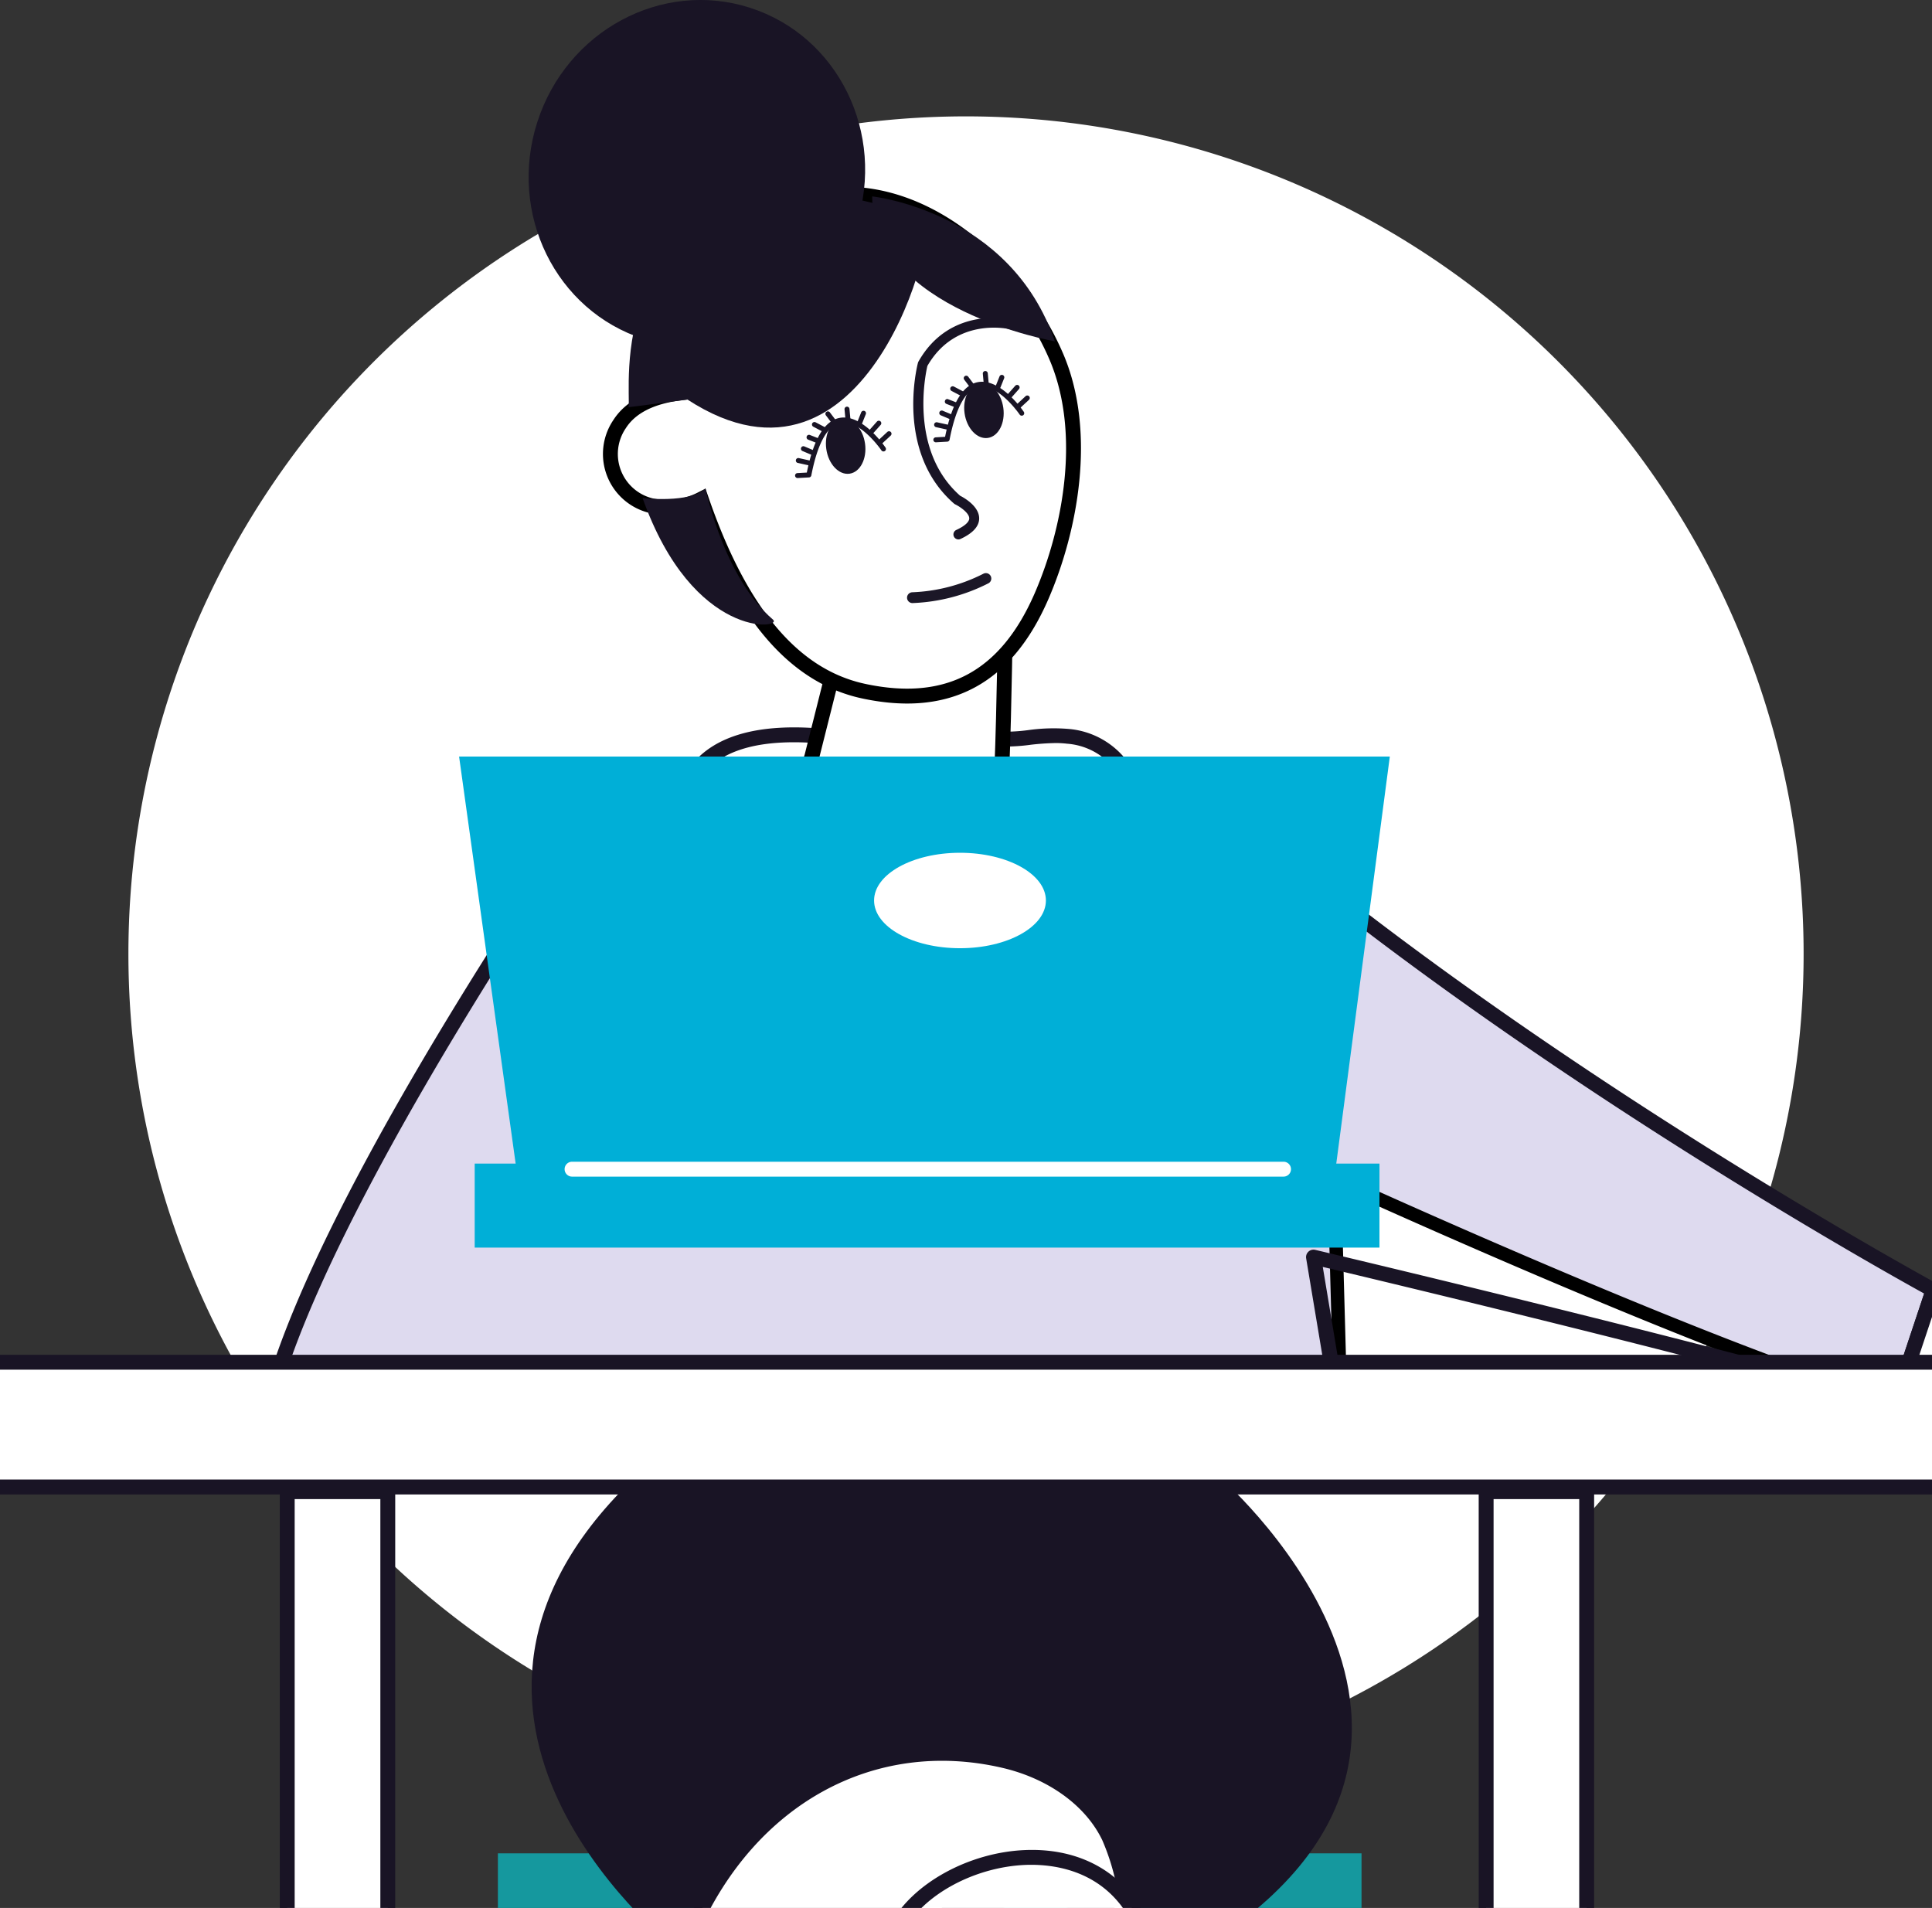 <svg xmlns="http://www.w3.org/2000/svg" xmlns:xlink="http://www.w3.org/1999/xlink" width="270.1" height="266.744" viewBox="0 0 270.1 266.744">
  <rect x="0" y="0" width="270.1" height="266.744" fill="#333333" stroke="none"/>
  <defs>
    
    <clipPath id="clip-path-2">
      <rect id="Rectangle_5036" data-name="Rectangle 5036" width="110.699" height="14.502" transform="translate(141.105 578.236)" fill="none"/>
    </clipPath>
  </defs>
  <g id="img-care-team-case-manager" transform="translate(-78.525 -424.814)">
    
    <path id="Path_32802" data-name="Path 32802" d="M195.577,645.286a117.1,117.1,0,1,0-117.1-117.1,117.1,117.1,0,0,0,117.1,117.1" transform="translate(18 29.998)" fill="#fff"/>
    <g id="Group_9478" data-name="Group 9478" transform="translate(18 29.998)">
      <g id="Group_9477" data-name="Group 9477" clip-path="url(#clip-path)">
        <path id="Path_32803" data-name="Path 32803" d="M330.79,575.169s-55.2-29.9-97.558-66.211c-6.719-5.761-15.735-8.035-24.584-7.864-11.419.22-27.693.508-40.6.633a39.428,39.428,0,0,0-32.662,17.916c-13.247,20.331-33.133,53.125-37.64,73.158L248,593.567l-.939-33.937s52.3,23.972,78.366,31.638Z" fill="#dedaef"/>
        <path id="Path_32804" data-name="Path 32804" d="M330.79,575.169s-55.2-29.9-97.558-66.211c-6.719-5.761-15.735-8.035-24.584-7.864-11.419.22-27.693.508-40.6.633a39.428,39.428,0,0,0-32.662,17.916c-13.247,20.331-33.133,53.125-37.64,73.158L248,593.567l-.939-33.937s52.3,23.972,78.366,31.638Z" fill="none" stroke="#000" stroke-width="1.888"/>
        <path id="Path_32805" data-name="Path 32805" d="M247.992,594.607l-150.255-.765a1.041,1.041,0,0,1-1.01-1.271c4.4-19.577,22.978-50.773,37.784-73.5a40.4,40.4,0,0,1,33.522-18.389c10.1-.1,24.135-.316,40.6-.633,9.945-.187,18.952,2.69,25.282,8.115,41.788,35.823,96.824,65.788,97.376,66.086a1.042,1.042,0,0,1,.492,1.244l-5.366,16.1a1.044,1.044,0,0,1-1.282.669c-23.323-6.859-70.6-18.163-79.681-20.323l3.575,21.452A1.04,1.04,0,0,1,248,594.607Zm-3.59-25.051c.546.129,54.18,12.809,80.351,20.43l4.775-14.323c-6.831-3.769-57.709-32.258-96.974-65.916-5.94-5.091-14.454-7.784-23.885-7.613-16.467.316-30.512.536-40.617.633a38.321,38.321,0,0,0-31.8,17.443c-11.8,18.108-32.08,51.141-37.2,71.556l147.709.752-3.631-21.778a1.042,1.042,0,0,1,1.028-1.213,1.017,1.017,0,0,1,.238.029" fill="#191425"/>
        <rect id="Rectangle_5029" data-name="Rectangle 5029" width="120.741" height="24.248" transform="translate(130.131 653.922)" fill="#15989e"/>
        <path id="Path_32806" data-name="Path 32806" d="M231.323,601.6s47.146,41.148-10.349,69.844c0,0-17.824-29.778-36.8,9.746,0,0-19.548-21.657-28.748-13.535,0,0-40.822-31.4-7.474-64.972Z" fill="#191425"/>
        <path id="Path_32807" data-name="Path 32807" d="M221.234,666.448c-3.562-4.08-3.368-9.98-5.667-14.8-2.631-5.514-8.492-9.261-14.727-10.7-19.912-4.6-36.364,7.114-43.735,23.9-4.628,10.539-5.97,22.058-7.265,33.4l-7.239,63.4c-.435,3.811-.827,7.867,1,11.294s5.617,6.144,8.957,3.953c10.372-32.925,21.9-66.335,32.271-99.259,2.3-7.294,5.422-15.488,12.9-18.377,8.064-3.116,17.128,1.6,23.511,7.194" fill="#fff"/>
        <path id="Path_32808" data-name="Path 32808" d="M148.542,778.531a9.887,9.887,0,0,1-5.863-5.1c-2.033-3.823-1.522-8.3-1.112-11.9l7.239-63.4c1.287-11.275,2.618-22.931,7.346-33.7,6.922-15.762,23.493-29.461,44.923-24.495,7.078,1.635,12.846,5.848,15.432,11.268a32.8,32.8,0,0,1,2.017,6.25c.776,3.1,1.508,6.037,3.495,8.311a1.041,1.041,0,0,1-1.471,1.468c-3.736-3.271-13.4-10.507-22.45-7.007-7.034,2.721-10.027,10.574-12.279,17.721-5.19,16.476-10.76,33.347-16.148,49.665-5.379,16.294-10.942,33.144-16.124,49.592a1.031,1.031,0,0,1-.422.557,5.639,5.639,0,0,1-3.126.96,5.834,5.834,0,0,1-1.457-.188M167.7,726.956c5.385-16.309,10.952-33.175,16.138-49.638,2.4-7.609,5.618-15.982,13.514-19.035,7.585-2.937,15.352.7,20.457,4.193a44.926,44.926,0,0,1-1.3-4.52,31.244,31.244,0,0,0-1.875-5.857c-2.315-4.853-7.557-8.642-14.022-10.137-17.819-4.118-34.523,5.026-42.548,23.305-4.6,10.477-5.913,21.976-7.183,33.1l-7.239,63.4c-.378,3.313-.849,7.434.881,10.686a7.914,7.914,0,0,0,4.541,4.067,3.512,3.512,0,0,0,2.622-.313c5.153-16.342,10.674-33.067,16.015-49.245" fill="#191425"/>
        <path id="Path_32809" data-name="Path 32809" d="M204.876,793c5-36.829,10.568-73.929,15.564-110.759.972-7.164,2.727-13.7-1.483-20.394-7.91-12.587-27.918-7.2-33.054,2.563-6.042,11.485-1.039,29.26-.291,41.34.81,13.089,1.829,26.166,2.86,39.241.236,3,3.467,49.5,3.467,49.363L204.876,793" fill="#fff"/>
        <path id="Path_32810" data-name="Path 32810" d="M189.87,779.7c-.968-13.855-2.288-32.754-2.436-34.631-1.094-13.869-2.065-26.4-2.862-39.259-.187-3.038-.649-6.451-1.138-10.065-1.458-10.766-3.11-22.968,1.546-31.823,3.03-5.755,10.982-10.154,18.911-10.458,6.942-.264,12.608,2.513,15.947,7.826,3.878,6.169,2.98,12.1,2.029,18.383-.135.893-.272,1.794-.4,2.705-2.5,18.418-5.185,37.212-7.782,55.388s-5.283,36.96-7.781,55.371a1.042,1.042,0,0,1-.923.9c-13.541,1.418-13.026,1.359-13.009,1.359l-.131,0c-.88,0-.927-.678-1.975-15.7m21.757-42.23c2.6-18.17,5.283-36.96,7.781-55.372.125-.921.263-1.834.4-2.737.93-6.143,1.734-11.449-1.732-16.962-3.948-6.286-10.54-6.976-14.105-6.855-7.232.277-14.443,4.209-17.147,9.349-4.348,8.264-2.742,20.116-1.327,30.573.494,3.652.961,7.1,1.155,10.217.794,12.845,1.765,25.364,2.859,39.224.147,1.876,1.468,20.786,2.436,34.647.438,6.262.8,11.492.954,13.65l11.054-1.156c2.467-18.16,5.113-36.669,7.672-54.578" fill="#191425"/>
        <path id="Path_32811" data-name="Path 32811" d="M352.255,606.6s10.732-3.833,4.983-17.632c0,0-3.067-8.049-26.448-13.8l-5.366,16.1s8.049,5.366,14.949,7.666c0,0,7.282,1.15-5.367-9.2l13.8,4.6Z" fill="#fff"/>
        <path id="Path_32812" data-name="Path 32812" d="M351.779,607.523a1.027,1.027,0,0,1-.525-.642l-3.3-11.734-8.35-2.783c4,3.8,4.193,5.391,3.732,6.421-.664,1.483-2.719,1.239-3.292,1.136-6.949-2.318-14.863-7.565-15.2-7.788a1.04,1.04,0,0,1-.412-1.2l5.365-16.1a1.041,1.041,0,0,1,1.237-.682c23.642,5.813,27.04,14.09,27.161,14.41,2.081,4.995,2.336,9.338.758,12.909a11.924,11.924,0,0,1-6.352,6.1,1.043,1.043,0,0,1-.35.061,1.022,1.022,0,0,1-.476-.117m-25.111-16.691c2.047,1.308,8.449,5.253,13.867,7.072.309.049.828.03.883.083.013-.16-.077-1.726-7.069-7.448a1.04,1.04,0,0,1,.987-1.793l13.8,4.6a1.042,1.042,0,0,1,.672.706l3.115,11.073a9.808,9.808,0,0,0,4.129-4.49c1.341-3.028,1.079-6.818-.78-11.284-.031-.074-3.306-7.468-24.8-12.938Z" fill="#191425"/>
        <path id="Path_32813" data-name="Path 32813" d="M199.7,498.125c3.315.263,6.714-.771,10.128-.361,11.629,1.4,12.7,16.413,3.211,21.43a22.331,22.331,0,0,1-16.052,1.736c-1.747-.469-11.731-5.427-9.553-7.856,1.534,3.066-20.315,16.1-31.047,1.916,0,0-6.516-19.548,19.165-17.248l24.148.383" fill="#fff"/>
        <path id="Path_32814" data-name="Path 32814" d="M196.718,521.936c-.9-.241-7.176-2.987-9.637-5.874a17.059,17.059,0,0,1-2.9,2.219c-6.261,3.892-20.3,8.335-28.623-2.664a1.042,1.042,0,0,1-.159-.3c-.107-.324-2.593-7.994,1.786-13.53,3.3-4.177,9.514-5.884,18.384-5.089,24.155.382,24.165.383,24.2.386h.014a24.749,24.749,0,0,0,4.545-.2,25.343,25.343,0,0,1,5.625-.155,11.463,11.463,0,0,1,10.306,9.432,13.02,13.02,0,0,1-6.733,13.953,23.04,23.04,0,0,1-10.739,2.618,23.464,23.464,0,0,1-6.07-.8m7.827-22.982a27.155,27.155,0,0,1-4.894.21c-.941-.015-24.116-.382-24.19-.386-8.2-.731-13.795.71-16.635,4.293-3.375,4.254-1.8,10.385-1.5,11.436,5.747,7.434,14.4,6.3,19.062,4.944,4.966-1.437,8.56-3.98,9.717-5.282a2.183,2.183,0,0,1,.552-1.792,1.042,1.042,0,0,1,1.707.231,1.979,1.979,0,0,1-.011,1.713c1.2,1.952,7.328,5.18,8.9,5.6a21.242,21.242,0,0,0,15.3-1.651,10.966,10.966,0,0,0,5.659-11.733,9.327,9.327,0,0,0-8.508-7.743,13.317,13.317,0,0,0-1.609-.091,34.753,34.753,0,0,0-3.551.248" fill="#191425"/>
        <path id="Path_32815" data-name="Path 32815" d="M200.276,506.366c.431-1.066.751-21.465.751-21.465s-9.994,5.5-22.238-3.249l-4.76,18.922c-1.667,4.653,1.574,10.474,6.124,12.4,8.478,3.6,16.319,2.786,20.123-6.612" fill="#fff"/>
        <path id="Path_32816" data-name="Path 32816" d="M200.276,506.366c.431-1.066.751-21.465.751-21.465s-9.994,5.5-22.238-3.249l-4.76,18.922c-1.667,4.653,1.574,10.474,6.124,12.4C188.631,516.576,196.472,515.764,200.276,506.366Z" fill="none" stroke="#000" stroke-width="2.082"/>
        <path id="Path_32817" data-name="Path 32817" d="M158.562,464.6a10.524,10.524,0,0,1-6.8.957,7.431,7.431,0,0,1-4.61-11.457c1.512-2.361,4.347-3.824,8.434-4.351.052-4.917,1.453-26.617,21.929-27.754,13.418-.741,25.582,10.824,30.667,22.636,4.593,10.674,1.954,24.322-2.046,33.536-4.965,11.43-13.082,15.778-24.815,13.289-.364-.078-.724-.163-1.083-.259-9.275-2.484-16.381-11.2-21.676-26.6" fill="#fff"/>
        <path id="Path_32818" data-name="Path 32818" d="M158.562,464.6a10.524,10.524,0,0,1-6.8.957,7.431,7.431,0,0,1-4.61-11.457c1.512-2.361,4.347-3.824,8.434-4.351.052-4.917,1.453-26.617,21.929-27.754,13.418-.741,25.582,10.824,30.667,22.636,4.593,10.674,1.954,24.322-2.046,33.536-4.965,11.43-13.082,15.778-24.815,13.289-.364-.078-.724-.163-1.083-.259C170.963,488.709,163.857,479.989,158.562,464.6Z" fill="none" stroke="#000" stroke-width="2.082"/>
        <path id="Path_32819" data-name="Path 32819" d="M189.767,425.548c2.218.867-7.774,41.619-33.132,25.129,0,0-6.477-40.617,33.132-25.129" fill="#191425"/>
        <path id="Path_32820" data-name="Path 32820" d="M208,442.539s-25.5-4.463-25.541-20.263c0,0,19.32,2.016,25.541,20.263" fill="#191425"/>
        <path id="Path_32821" data-name="Path 32821" d="M168.593,481.443c1.5,1.287-11.153,2.924-18.233-16.991,0,0,6.721.762,8.794-1.359,0,0,2.52,12.416,9.439,18.35" fill="#191425"/>
        <path id="Path_32822" data-name="Path 32822" d="M148.4,451.75c.389-2.661-3.553-29.464,27.762-30.1l-19.524,29.029Z" fill="#191425"/>
        <path id="Path_32823" data-name="Path 32823" d="M135.636,411.9c-4.1,12.789,2.565,26.361,14.889,30.313s25.64-3.212,29.741-16S177.7,399.855,165.377,395.9s-25.64,3.212-29.741,16" fill="#191425"/>
        <path id="Path_32824" data-name="Path 32824" d="M171.938,461.639a.354.354,0,0,0,.109.011l1.583-.089a.346.346,0,0,0,.321-.28c.854-4.44,2.253-6.982,4.045-7.351,2.726-.553,5.725,3.8,5.753,3.851a.353.353,0,0,0,.482.092.347.347,0,0,0,.094-.481c-.134-.2-3.292-4.8-6.467-4.142-2.082.428-3.607,3-4.536,7.634l-1.314.073a.347.347,0,0,0-.07.682" fill="#191425"/>
        <path id="Path_32825" data-name="Path 32825" d="M176.043,457.592c.3,2.116,1.754,3.661,3.249,3.45s2.466-2.1,2.167-4.215-1.754-3.661-3.249-3.449-2.466,2.1-2.167,4.214" fill="#191425"/>
        <path id="Path_32826" data-name="Path 32826" d="M183.354,457.062a.345.345,0,0,0,.326-.081l1.371-1.272a.348.348,0,0,0,.017-.491.352.352,0,0,0-.49-.018l-1.371,1.273a.346.346,0,0,0-.017.49.342.342,0,0,0,.164.1" fill="#191425"/>
        <path id="Path_32827" data-name="Path 32827" d="M182.14,455.615a.345.345,0,0,0,.349-.1l1.164-1.308a.348.348,0,0,0-.52-.462l-1.163,1.309a.349.349,0,0,0,.029.49.33.33,0,0,0,.141.076" fill="#191425"/>
        <path id="Path_32828" data-name="Path 32828" d="M180.556,454.424a.347.347,0,0,0,.412-.207l.6-1.5a.344.344,0,0,0-.193-.45.361.361,0,0,0-.451.194l-.6,1.5a.345.345,0,0,0,.194.451l.038.013" fill="#191425"/>
        <path id="Path_32829" data-name="Path 32829" d="M178.981,453.771a.311.311,0,0,0,.122.01.347.347,0,0,0,.313-.378l-.13-1.4a.347.347,0,1,0-.69.065l.129,1.4a.348.348,0,0,0,.256.3" fill="#191425"/>
        <path id="Path_32830" data-name="Path 32830" d="M177.009,454.117a.343.343,0,0,0,.3-.059.346.346,0,0,0,.067-.486l-.829-1.1a.347.347,0,1,0-.553.419l.83,1.1a.338.338,0,0,0,.186.126" fill="#191425"/>
        <path id="Path_32831" data-name="Path 32831" d="M175.611,455.19a.348.348,0,0,0,.252-.643l-1.312-.69a.354.354,0,0,0-.47.145.349.349,0,0,0,.146.47l1.311.69a.354.354,0,0,0,.073.028" fill="#191425"/>
        <path id="Path_32832" data-name="Path 32832" d="M174.683,456.736a.347.347,0,0,0,.215-.658l-1.14-.446a.335.335,0,0,0-.449.2.346.346,0,0,0,.2.449l1.141.445a.154.154,0,0,0,.036.013" fill="#191425"/>
        <path id="Path_32833" data-name="Path 32833" d="M174.19,458.49a.347.347,0,0,0,.225-.655l-1.434-.606a.344.344,0,0,0-.455.185.35.35,0,0,0,.185.456l1.434.606a.289.289,0,0,0,.045.014" fill="#191425"/>
        <path id="Path_32834" data-name="Path 32834" d="M172.045,459.535l.014,0,1.671.371a.347.347,0,0,0,.165-.674l-.015,0-1.67-.371a.347.347,0,0,0-.165.674" fill="#191425"/>
        <path id="Path_32835" data-name="Path 32835" d="M191.27,456.64a.355.355,0,0,0,.109.011l1.582-.089a.344.344,0,0,0,.32-.28c.855-4.44,2.253-6.982,4.046-7.352,2.736-.55,5.723,3.807,5.753,3.851a.353.353,0,0,0,.482.093.348.348,0,0,0,.094-.481c-.133-.2-3.291-4.789-6.467-4.142-2.082.428-3.607,3-4.537,7.634l-1.312.073a.347.347,0,0,0-.07.682" fill="#191425"/>
        <path id="Path_32836" data-name="Path 32836" d="M195.375,452.593c.3,2.116,1.754,3.661,3.249,3.45s2.466-2.1,2.167-4.215-1.754-3.661-3.249-3.449-2.466,2.1-2.167,4.214" fill="#191425"/>
        <path id="Path_32837" data-name="Path 32837" d="M202.685,452.062a.345.345,0,0,0,.326-.081l1.371-1.272a.348.348,0,0,0,.017-.491.352.352,0,0,0-.49-.018l-1.371,1.273a.346.346,0,0,0-.017.49.342.342,0,0,0,.164.1" fill="#191425"/>
        <path id="Path_32838" data-name="Path 32838" d="M201.471,450.616a.349.349,0,0,0,.349-.1l1.163-1.31a.348.348,0,0,0-.029-.49.353.353,0,0,0-.49.028l-1.163,1.31a.348.348,0,0,0,.029.49.354.354,0,0,0,.141.076" fill="#191425"/>
        <path id="Path_32839" data-name="Path 32839" d="M199.887,449.425a.347.347,0,0,0,.412-.207l.6-1.5a.347.347,0,1,0-.644-.256l-.6,1.5a.346.346,0,0,0,.194.45l.039.013" fill="#191425"/>
        <path id="Path_32840" data-name="Path 32840" d="M198.312,448.772a.35.35,0,0,0,.122.01.347.347,0,0,0,.313-.377l-.128-1.4a.347.347,0,1,0-.691.064l.128,1.4a.348.348,0,0,0,.256.3" fill="#191425"/>
        <path id="Path_32841" data-name="Path 32841" d="M196.34,449.118a.342.342,0,0,0,.3-.059.346.346,0,0,0,.067-.486l-.829-1.1a.347.347,0,0,0-.553.419l.829,1.1a.344.344,0,0,0,.187.126" fill="#191425"/>
        <path id="Path_32842" data-name="Path 32842" d="M194.941,450.191a.347.347,0,0,0,.252-.643l-1.311-.69a.355.355,0,0,0-.47.145.349.349,0,0,0,.145.47l1.312.69a.372.372,0,0,0,.072.028" fill="#191425"/>
        <path id="Path_32843" data-name="Path 32843" d="M194.014,451.737a.346.346,0,0,0,.215-.657l-1.14-.446a.328.328,0,0,0-.449.2.346.346,0,0,0,.2.449l1.141.446a.216.216,0,0,0,.036.011" fill="#191425"/>
        <path id="Path_32844" data-name="Path 32844" d="M193.521,453.491a.348.348,0,0,0,.225-.656l-1.434-.6a.348.348,0,0,0-.27.641l1.434.605.045.015" fill="#191425"/>
        <path id="Path_32845" data-name="Path 32845" d="M191.378,454.536l.015,0,1.668.371a.349.349,0,0,0,.415-.264.39.39,0,0,0-.264-.415l-1.669-.37a.347.347,0,0,0-.165.674" fill="#191425"/>
        <path id="Path_32846" data-name="Path 32846" d="M194.33,470.209a.692.692,0,0,0,.47-.04c1.727-.8,2.608-1.759,2.617-2.864.013-1.715-2.136-2.914-2.661-3.18-7.157-6.309-4.829-17.088-4.578-18.151,4.018-6.976,11.527-5.135,11.6-5.116a.694.694,0,0,0,.346-1.345c-.087-.021-8.68-2.129-13.2,5.859a.7.7,0,0,0-.067.167c-.133.508-3.167,12.533,5.054,19.691a.793.793,0,0,0,.154.1c.645.311,1.971,1.2,1.964,1.963-.005.5-.647,1.078-1.809,1.613a.694.694,0,0,0,.111,1.3" fill="#191425"/>
        <rect id="Rectangle_5030" data-name="Rectangle 5030" width="320.25" height="17.437" transform="translate(32.245 585.269)" fill="#fff"/>
        <path id="Path_32847" data-name="Path 32847" d="M31.2,584.227H353.535v19.521H31.2Zm320.249,2.082H33.286v15.356H351.453Z" fill="#191425"/>
        <rect id="Rectangle_5031" data-name="Rectangle 5031" width="14.057" height="219.568" transform="translate(268.292 603.359)" fill="#fff"/>
        <path id="Path_32848" data-name="Path 32848" d="M267.251,602.318h16.138v221.65H267.251Zm14.056,2.082H269.333V821.886h11.974Z" fill="#191425"/>
        <rect id="Rectangle_5032" data-name="Rectangle 5032" width="14.057" height="219.568" transform="translate(100.68 603.359)" fill="#fff"/>
        <path id="Path_32849" data-name="Path 32849" d="M99.638,602.318h16.14v221.65H99.638ZM113.7,604.4H101.721V821.886H113.7Z" fill="#191425"/>
        <rect id="Rectangle_5033" data-name="Rectangle 5033" width="126.49" height="11.744" transform="translate(126.89 557.494)" fill="#00afd7"/>
        <path id="Path_32850" data-name="Path 32850" d="M132.911,559.63H247.059l7.767-59.043H124.707Z" fill="#00afd7"/>
        <path id="Path_32851" data-name="Path 32851" d="M182.724,520.711c0,3.685,5.377,6.672,12.01,6.672s12.011-2.987,12.011-6.672-5.377-6.672-12.011-6.672-12.01,2.987-12.01,6.672" fill="#fff"/>
        <path id="Path_32852" data-name="Path 32852" d="M140.5,559.315h99.468a1.041,1.041,0,0,0,0-2.082H140.5a1.041,1.041,0,0,0,0,2.082" fill="#fff"/>
        
        
      </g>
    </g>
    <path id="Path_32976" data-name="Path 32976" d="M188.088,478.374a24.661,24.661,0,0,0,10.268-2.677" transform="translate(18 29.998)" fill="none" stroke="#1b1727" stroke-linecap="round" stroke-linejoin="round" stroke-width="1.511"/>
  </g>
</svg>